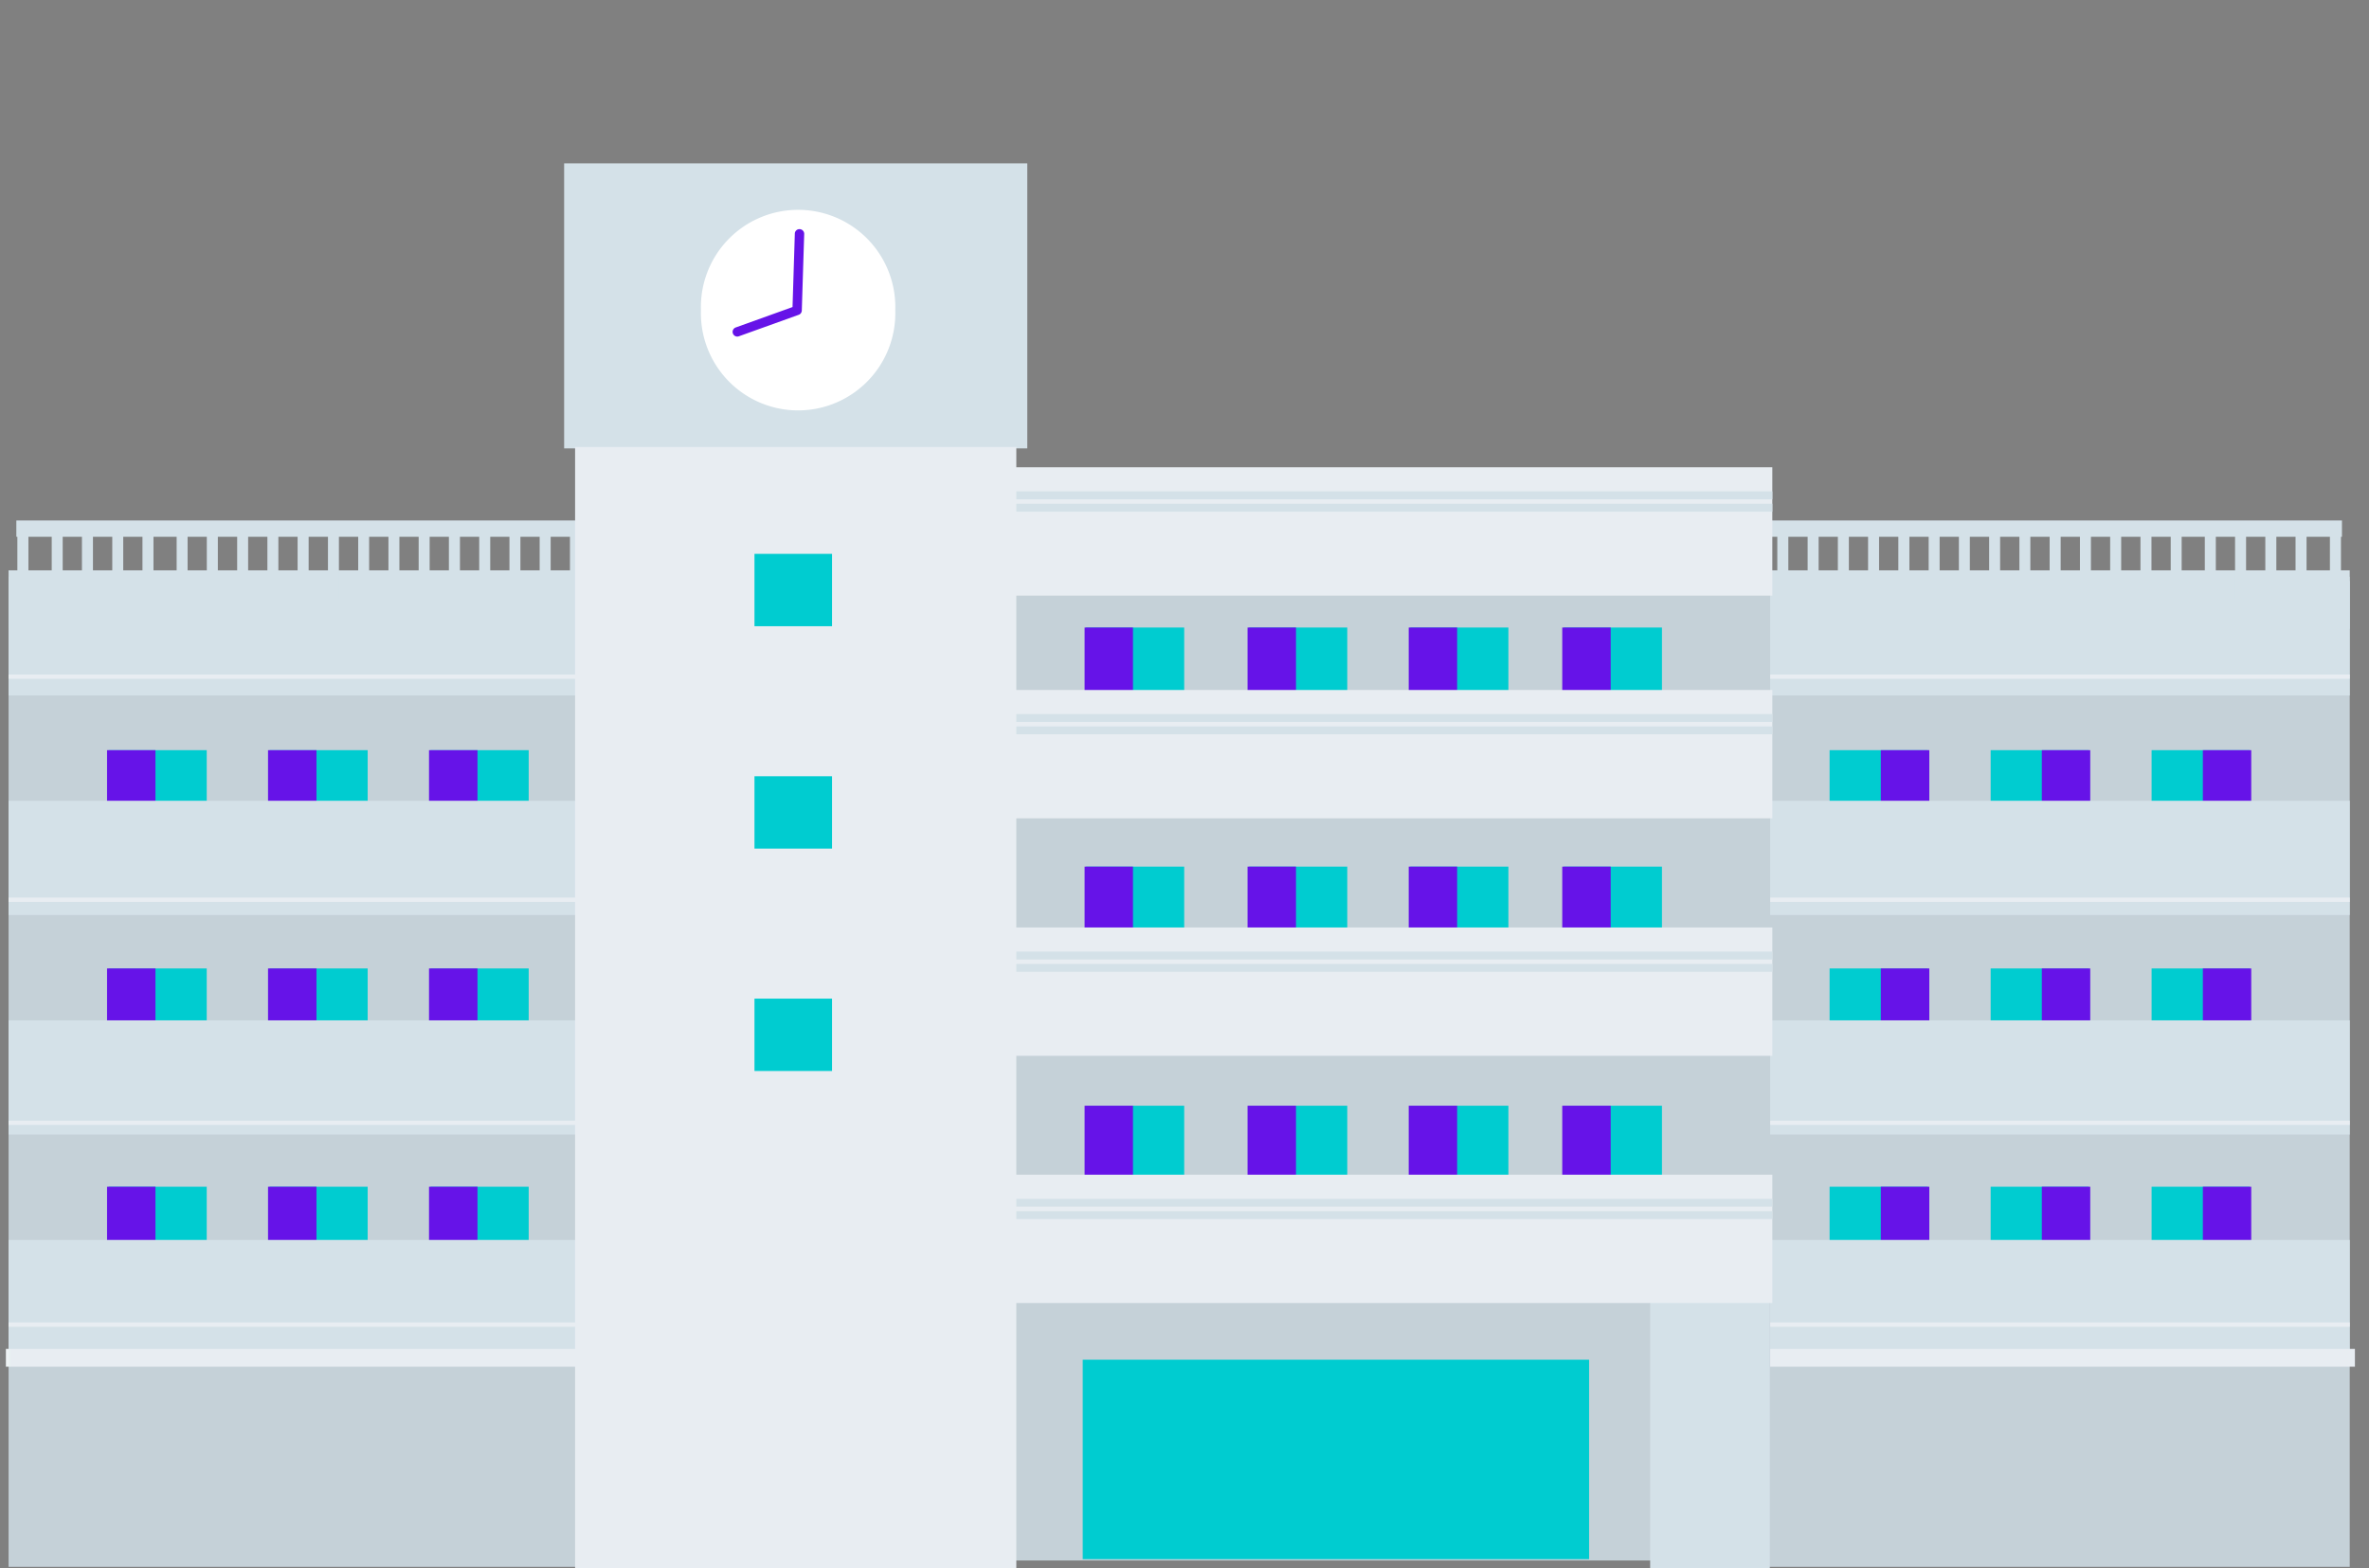 <svg xmlns="http://www.w3.org/2000/svg" xmlns:xlink="http://www.w3.org/1999/xlink" width="290" height="192" viewBox="0 0 290 192"><rect x="0" y="0" width="290" height="192" fill="#808080" stroke="none"/><defs><clipPath id="a"><rect width="290" height="192" transform="translate(866 3612)" fill="#fff" stroke="#707070" stroke-width="1" opacity="0.564"/></clipPath><clipPath id="b"><rect width="78.822" height="0.523" fill="none"/></clipPath><linearGradient id="c" x1="-2.64" y1="211.144" x2="-2.63" y2="211.144" gradientUnits="objectBoundingBox"><stop offset="0" stop-color="#eff5f9"/><stop offset="0.19" stop-color="#f1f5f7"/><stop offset="0.584" stop-color="#edf3f5"/><stop offset="0.767" stop-color="#e9f0f3"/><stop offset="1" stop-color="#e8edf2"/></linearGradient><clipPath id="d"><rect width="78.822" height="0.524" fill="none"/></clipPath><linearGradient id="e" x1="-2.64" y1="158.71" x2="-2.63" y2="158.71" xlink:href="#c"/><linearGradient id="g" x1="-2.64" y1="106.776" x2="-2.63" y2="106.776" xlink:href="#c"/><clipPath id="h"><rect width="78.822" height="0.53" fill="none"/></clipPath><linearGradient id="i" x1="-2.64" y1="58.83" x2="-2.63" y2="58.83" xlink:href="#c"/><clipPath id="j"><rect width="85.034" height="2.187" fill="none"/></clipPath><linearGradient id="k" x1="-2.382" y1="12.774" x2="-2.372" y2="12.774" xlink:href="#c"/><clipPath id="l"><rect width="78.821" height="0.523" fill="none"/></clipPath><linearGradient id="m" x1="-0.004" y1="211.144" x2="0.006" y2="211.144" xlink:href="#c"/><clipPath id="n"><rect width="78.821" height="0.524" fill="none"/></clipPath><linearGradient id="o" x1="-0.004" y1="158.712" x2="0.006" y2="158.712" xlink:href="#c"/><linearGradient id="q" x1="-0.004" y1="106.776" x2="0.006" y2="106.776" xlink:href="#c"/><clipPath id="r"><rect width="78.821" height="0.53" fill="none"/></clipPath><linearGradient id="s" x1="-0.004" y1="58.83" x2="0.006" y2="58.83" xlink:href="#c"/><clipPath id="t"><rect width="85.036" height="2.187" fill="none"/></clipPath><linearGradient id="u" x1="0" y1="12.774" x2="0.01" y2="12.774" xlink:href="#c"/><clipPath id="v"><rect width="145.088" height="15.715" fill="none"/></clipPath><linearGradient id="w" x1="-0.49" y1="8.647" x2="-0.485" y2="8.647" xlink:href="#c"/><clipPath id="x"><rect width="145.088" height="15.717" fill="none"/></clipPath><linearGradient id="y" x1="-0.49" y1="6.911" x2="-0.485" y2="6.911" xlink:href="#c"/><linearGradient id="aa" x1="-0.49" y1="5.061" x2="-0.485" y2="5.061" xlink:href="#c"/><clipPath id="ab"><rect width="145.088" height="15.714" fill="none"/></clipPath><linearGradient id="ac" x1="-0.49" y1="3.135" x2="-0.485" y2="3.135" xlink:href="#c"/><clipPath id="ad"><rect width="54.014" height="138.361" fill="none"/></clipPath><linearGradient id="ae" x1="-1.29" y1="1" x2="-1.275" y2="1" xlink:href="#c"/><clipPath id="af"><rect width="287.556" height="173.093" fill="none"/></clipPath></defs><g transform="translate(-866 -3612)" clip-path="url(#a)"><g transform="translate(866.722 3632)"><rect width="78.822" height="121.219" transform="translate(208.097 50.619)" fill="#c5d1d8"/><rect width="11.993" height="10.031" transform="translate(242.963 71.848)" fill="#00ccd0"/><rect width="5.927" height="10.031" transform="translate(249.228 71.848)" fill="#6613e8"/><rect width="12.008" height="10.031" transform="translate(262.666 71.848)" fill="#00ccd0"/><rect width="5.925" height="10.031" transform="translate(268.94 71.848)" fill="#6613e8"/><rect width="12.01" height="10.031" transform="translate(223.247 71.848)" fill="#00ccd0"/><rect width="5.936" height="10.031" transform="translate(229.518 71.848)" fill="#6613e8"/><rect width="11.993" height="10.032" transform="translate(242.963 98.573)" fill="#00ccd0"/><rect width="5.927" height="10.032" transform="translate(249.228 98.573)" fill="#6613e8"/><rect width="12.008" height="10.032" transform="translate(262.666 98.573)" fill="#00ccd0"/><rect width="5.925" height="10.032" transform="translate(268.94 98.573)" fill="#6613e8"/><rect width="12.01" height="10.032" transform="translate(223.247 98.573)" fill="#00ccd0"/><rect width="5.936" height="10.032" transform="translate(229.518 98.573)" fill="#6613e8"/><rect width="11.993" height="10.031" transform="translate(242.963 125.298)" fill="#00ccd0"/><rect width="5.927" height="10.031" transform="translate(249.228 125.298)" fill="#6613e8"/><rect width="12.008" height="10.031" transform="translate(262.666 125.298)" fill="#00ccd0"/><rect width="5.925" height="10.031" transform="translate(268.94 125.298)" fill="#6613e8"/><rect width="12.01" height="10.031" transform="translate(223.247 125.298)" fill="#00ccd0"/><rect width="5.936" height="10.031" transform="translate(229.518 125.298)" fill="#6613e8"/><rect width="78.822" height="13.988" transform="translate(208.097 51.163)" fill="#d4e1e8"/><g transform="translate(208.097 62.587)"><g clip-path="url(#b)"><rect width="78.822" height="0.523" fill="url(#c)"/></g></g><rect width="78.822" height="7.148" transform="translate(208.097 49.829)" fill="#d4e1e8"/><rect width="78.822" height="13.988" transform="translate(208.097 78.043)" fill="#d4e1e8"/><rect width="78.822" height="13.988" transform="translate(208.097 104.928)" fill="#d4e1e8"/><rect width="78.822" height="13.985" transform="translate(208.097 131.813)" fill="#d4e1e8"/><g transform="translate(208.097 89.897)"><g clip-path="url(#d)"><rect width="78.822" height="0.524" fill="url(#e)"/></g></g><g transform="translate(208.097 117.21)"><g clip-path="url(#b)"><rect width="78.822" height="0.523" fill="url(#g)"/></g></g><g transform="translate(208.097 141.914)"><g clip-path="url(#h)"><rect width="78.822" height="0.53" fill="url(#i)"/></g></g><g transform="translate(202.521 145.15)"><g clip-path="url(#j)"><rect width="85.034" height="2.187" fill="url(#k)"/></g></g><rect width="1.352" height="8.99" transform="translate(284.494 44.473)" fill="#d4e1e8"/><rect width="1.347" height="8.992" transform="translate(280.287 44.391)" fill="#d4e1e8"/><rect width="1.349" height="8.992" transform="translate(276.586 44.391)" fill="#d4e1e8"/><rect width="1.348" height="8.992" transform="translate(272.883 44.391)" fill="#d4e1e8"/><rect width="1.348" height="8.992" transform="translate(269.179 44.391)" fill="#d4e1e8"/><rect width="1.339" height="8.992" transform="translate(265.006 44.391)" fill="#d4e1e8"/><rect width="1.347" height="8.992" transform="translate(261.303 44.391)" fill="#d4e1e8"/><rect width="1.348" height="8.992" transform="translate(257.593 44.391)" fill="#d4e1e8"/><rect width="1.345" height="8.992" transform="translate(253.893 44.391)" fill="#d4e1e8"/><rect width="1.35" height="8.992" transform="translate(250.184 44.391)" fill="#d4e1e8"/><rect width="1.339" height="8.992" transform="translate(246.483 44.391)" fill="#d4e1e8"/><rect width="1.342" height="8.992" transform="translate(242.779 44.391)" fill="#d4e1e8"/><rect width="1.34" height="8.992" transform="translate(239.075 44.391)" fill="#d4e1e8"/><rect width="1.342" height="8.992" transform="translate(235.374 44.391)" fill="#d4e1e8"/><rect width="1.354" height="8.992" transform="translate(231.662 44.391)" fill="#d4e1e8"/><rect width="1.346" height="8.992" transform="translate(227.958 44.391)" fill="#d4e1e8"/><rect width="1.346" height="8.992" transform="translate(224.26 44.391)" fill="#d4e1e8"/><rect width="1.345" height="8.992" transform="translate(220.559 44.391)" fill="#d4e1e8"/><rect width="1.35" height="8.992" transform="translate(216.846 44.391)" fill="#d4e1e8"/><rect width="1.351" height="5.69" transform="translate(213.409 44.392)" fill="#d4e1e8"/><rect width="73.865" height="1.998" transform="translate(212.103 43.725)" fill="#d4e1e8"/><rect width="129.125" height="125.688" transform="translate(86.849 45.372)" fill="#c5d1d8"/><rect width="78.821" height="121.219" transform="translate(0.329 50.619)" fill="#c5d1d8"/><rect width="11.998" height="10.031" transform="translate(32.289 71.848)" fill="#00ccd0"/><rect width="5.929" height="10.031" transform="translate(32.089 71.848)" fill="#6613e8"/><rect width="12.009" height="10.031" transform="translate(12.576 71.848)" fill="#00ccd0"/><rect width="5.925" height="10.031" transform="translate(12.382 71.848)" fill="#6613e8"/><rect width="12.005" height="10.031" transform="translate(132.237 56.832)" fill="#00ccd0"/><rect width="5.922" height="10.031" transform="translate(132.049 56.832)" fill="#6613e8"/><rect width="12.008" height="10.031" transform="translate(152.195 56.832)" fill="#00ccd0"/><rect width="5.928" height="10.031" transform="translate(151.999 56.832)" fill="#6613e8"/><rect width="12.013" height="10.031" transform="translate(190.714 56.832)" fill="#00ccd0"/><rect width="5.931" height="10.031" transform="translate(190.52 56.832)" fill="#6613e8"/><rect width="12.005" height="10.033" transform="translate(132.237 86.105)" fill="#00ccd0"/><rect width="5.922" height="10.033" transform="translate(132.049 86.105)" fill="#6613e8"/><rect width="12.008" height="10.033" transform="translate(152.195 86.105)" fill="#00ccd0"/><rect width="5.928" height="10.033" transform="translate(151.999 86.105)" fill="#6613e8"/><rect width="12.013" height="10.033" transform="translate(190.714 86.105)" fill="#00ccd0"/><rect width="5.931" height="10.033" transform="translate(190.52 86.105)" fill="#6613e8"/><rect width="12.005" height="10.031" transform="translate(132.237 115.38)" fill="#00ccd0"/><rect width="5.922" height="10.031" transform="translate(132.049 115.38)" fill="#6613e8"/><rect width="12.008" height="10.031" transform="translate(152.195 115.38)" fill="#00ccd0"/><rect width="5.928" height="10.031" transform="translate(151.999 115.38)" fill="#6613e8"/><rect width="12.007" height="10.031" transform="translate(171.921 56.832)" fill="#00ccd0"/><rect width="5.927" height="10.031" transform="translate(171.726 56.832)" fill="#6613e8"/><rect width="12.007" height="10.033" transform="translate(171.921 86.105)" fill="#00ccd0"/><rect width="5.927" height="10.033" transform="translate(171.726 86.105)" fill="#6613e8"/><rect width="12.007" height="10.031" transform="translate(171.921 115.38)" fill="#00ccd0"/><rect width="5.927" height="10.031" transform="translate(171.726 115.38)" fill="#6613e8"/><rect width="12.013" height="10.031" transform="translate(190.714 115.38)" fill="#00ccd0"/><rect width="5.931" height="10.031" transform="translate(190.52 115.38)" fill="#6613e8"/><rect width="12.006" height="10.031" transform="translate(51.992 71.848)" fill="#00ccd0"/><rect width="5.933" height="10.031" transform="translate(51.796 71.848)" fill="#6613e8"/><rect width="11.998" height="10.032" transform="translate(32.289 98.573)" fill="#00ccd0"/><rect width="5.929" height="10.032" transform="translate(32.089 98.573)" fill="#6613e8"/><rect width="12.009" height="10.032" transform="translate(12.576 98.573)" fill="#00ccd0"/><rect width="5.925" height="10.032" transform="translate(12.382 98.573)" fill="#6613e8"/><rect width="12.006" height="10.032" transform="translate(51.992 98.573)" fill="#00ccd0"/><rect width="5.933" height="10.032" transform="translate(51.796 98.573)" fill="#6613e8"/><rect width="11.998" height="10.031" transform="translate(32.289 125.298)" fill="#00ccd0"/><rect width="5.929" height="10.031" transform="translate(32.089 125.298)" fill="#6613e8"/><rect width="12.009" height="10.031" transform="translate(12.576 125.298)" fill="#00ccd0"/><rect width="5.925" height="10.031" transform="translate(12.382 125.298)" fill="#6613e8"/><rect width="12.006" height="10.031" transform="translate(51.992 125.298)" fill="#00ccd0"/><rect width="5.933" height="10.031" transform="translate(51.796 125.298)" fill="#6613e8"/><rect width="78.821" height="13.988" transform="translate(0.329 51.163)" fill="#d4e1e8"/><g transform="translate(0.329 62.587)"><g clip-path="url(#l)"><rect width="78.821" height="0.523" fill="url(#m)"/></g></g><rect width="78.821" height="7.148" transform="translate(0.329 49.829)" fill="#d4e1e8"/><rect width="78.821" height="13.988" transform="translate(0.329 78.043)" fill="#d4e1e8"/><rect width="78.821" height="13.988" transform="translate(0.329 104.928)" fill="#d4e1e8"/><rect width="78.821" height="13.985" transform="translate(0.329 131.813)" fill="#d4e1e8"/><g transform="translate(0.329 89.897)"><g clip-path="url(#n)"><rect width="78.821" height="0.524" fill="url(#o)"/></g></g><g transform="translate(0.329 117.21)"><g clip-path="url(#l)"><rect width="78.821" height="0.523" fill="url(#q)"/></g></g><g transform="translate(0.329 141.914)"><g clip-path="url(#r)"><rect width="78.821" height="0.53" fill="url(#s)"/></g></g><g transform="translate(0 145.15)"><g clip-path="url(#t)"><rect width="85.036" height="2.187" fill="url(#u)"/></g></g><rect width="1.353" height="8.99" transform="translate(1.403 44.473)" fill="#d4e1e8"/><rect width="1.343" height="8.992" transform="translate(5.61 44.391)" fill="#d4e1e8"/><rect width="1.349" height="8.992" transform="translate(9.309 44.391)" fill="#d4e1e8"/><rect width="1.343" height="8.992" transform="translate(13.021 44.391)" fill="#d4e1e8"/><rect width="1.348" height="8.992" transform="translate(16.718 44.391)" fill="#d4e1e8"/><rect width="1.341" height="8.992" transform="translate(20.902 44.391)" fill="#d4e1e8"/><rect width="1.35" height="8.992" transform="translate(24.595 44.391)" fill="#d4e1e8"/><rect width="1.343" height="8.992" transform="translate(28.31 44.391)" fill="#d4e1e8"/><rect width="1.344" height="8.992" transform="translate(32.011 44.391)" fill="#d4e1e8"/><rect width="1.35" height="8.992" transform="translate(35.71 44.391)" fill="#d4e1e8"/><rect width="1.341" height="8.992" transform="translate(39.426 44.391)" fill="#d4e1e8"/><rect width="1.339" height="8.992" transform="translate(43.127 44.391)" fill="#d4e1e8"/><rect width="1.34" height="8.992" transform="translate(46.83 44.391)" fill="#d4e1e8"/><rect width="1.344" height="8.992" transform="translate(50.529 44.391)" fill="#d4e1e8"/><rect width="1.354" height="8.992" transform="translate(54.23 44.391)" fill="#d4e1e8"/><rect width="1.35" height="8.992" transform="translate(57.94 44.391)" fill="#d4e1e8"/><rect width="1.342" height="8.992" transform="translate(61.642 44.391)" fill="#d4e1e8"/><rect width="1.345" height="8.992" transform="translate(65.341 44.391)" fill="#d4e1e8"/><rect width="1.352" height="8.992" transform="translate(69.049 44.391)" fill="#d4e1e8"/><rect width="1.352" height="5.69" transform="translate(72.484 44.392)" fill="#d4e1e8"/><rect width="73.867" height="1.998" transform="translate(1.278 43.725)" fill="#d4e1e8"/><rect width="14.645" height="36.191" transform="translate(201.281 136.087)" fill="#d4e1e8"/><rect width="61.987" height="24.423" transform="translate(131.82 146.476)" fill="#00ccd0"/><g transform="translate(71.149 37.208)"><g clip-path="url(#v)"><rect width="145.088" height="15.715" fill="url(#w)"/></g></g><rect width="145.088" height="0.963" transform="translate(71.149 40.165)" fill="#d4e1e8"/><rect width="145.088" height="0.964" transform="translate(71.149 41.681)" fill="#d4e1e8"/><g transform="translate(71.149 64.475)"><g clip-path="url(#x)"><rect width="145.088" height="15.717" transform="translate(0 0)" fill="url(#y)"/></g></g><rect width="145.088" height="0.962" transform="translate(71.149 67.427)" fill="#d4e1e8"/><rect width="145.088" height="0.964" transform="translate(71.149 68.94)" fill="#d4e1e8"/><g transform="translate(71.149 93.557)"><g clip-path="url(#v)"><rect width="145.088" height="15.715" fill="url(#aa)"/></g></g><rect width="145.088" height="0.965" transform="translate(71.149 96.51)" fill="#d4e1e8"/><rect width="145.088" height="0.965" transform="translate(71.149 98.023)" fill="#d4e1e8"/><g transform="translate(71.149 123.823)"><g clip-path="url(#ab)"><rect width="145.088" height="15.714" fill="url(#ac)"/></g></g><rect width="145.088" height="0.961" transform="translate(71.149 126.78)" fill="#d4e1e8"/><rect width="145.088" height="0.965" transform="translate(71.149 128.29)" fill="#d4e1e8"/><rect width="56.696" height="34.899" transform="translate(68.337 0.001)" fill="#d4e1e8"/><g transform="translate(69.677 34.731)"><g clip-path="url(#ad)"><rect width="54.014" height="138.361" fill="url(#ae)"/></g></g><rect width="9.495" height="8.859" transform="translate(91.637 47.812)" fill="#00ccd0"/><rect width="9.495" height="8.858" transform="translate(91.637 75.041)" fill="#00ccd0"/><rect width="9.495" height="8.859" transform="translate(91.637 102.268)" fill="#00ccd0"/><g clip-path="url(#af)"><path d="M127.019,19.209a11.9,11.9,0,1,1-23.788,0,11.9,11.9,0,1,1,23.788,0" transform="translate(-18.147 -1.24)" fill="#fff"/><path d="M108.509,22.925a.574.574,0,0,1-.195-1.114l6.955-2.5.281-8.982a.56.56,0,0,1,.591-.556.574.574,0,0,1,.556.591l-.293,9.373a.574.574,0,0,1-.379.523L108.7,22.891a.6.6,0,0,1-.195.034" transform="translate(-18.974 -1.717)" fill="#6613e8"/></g></g></g></svg>